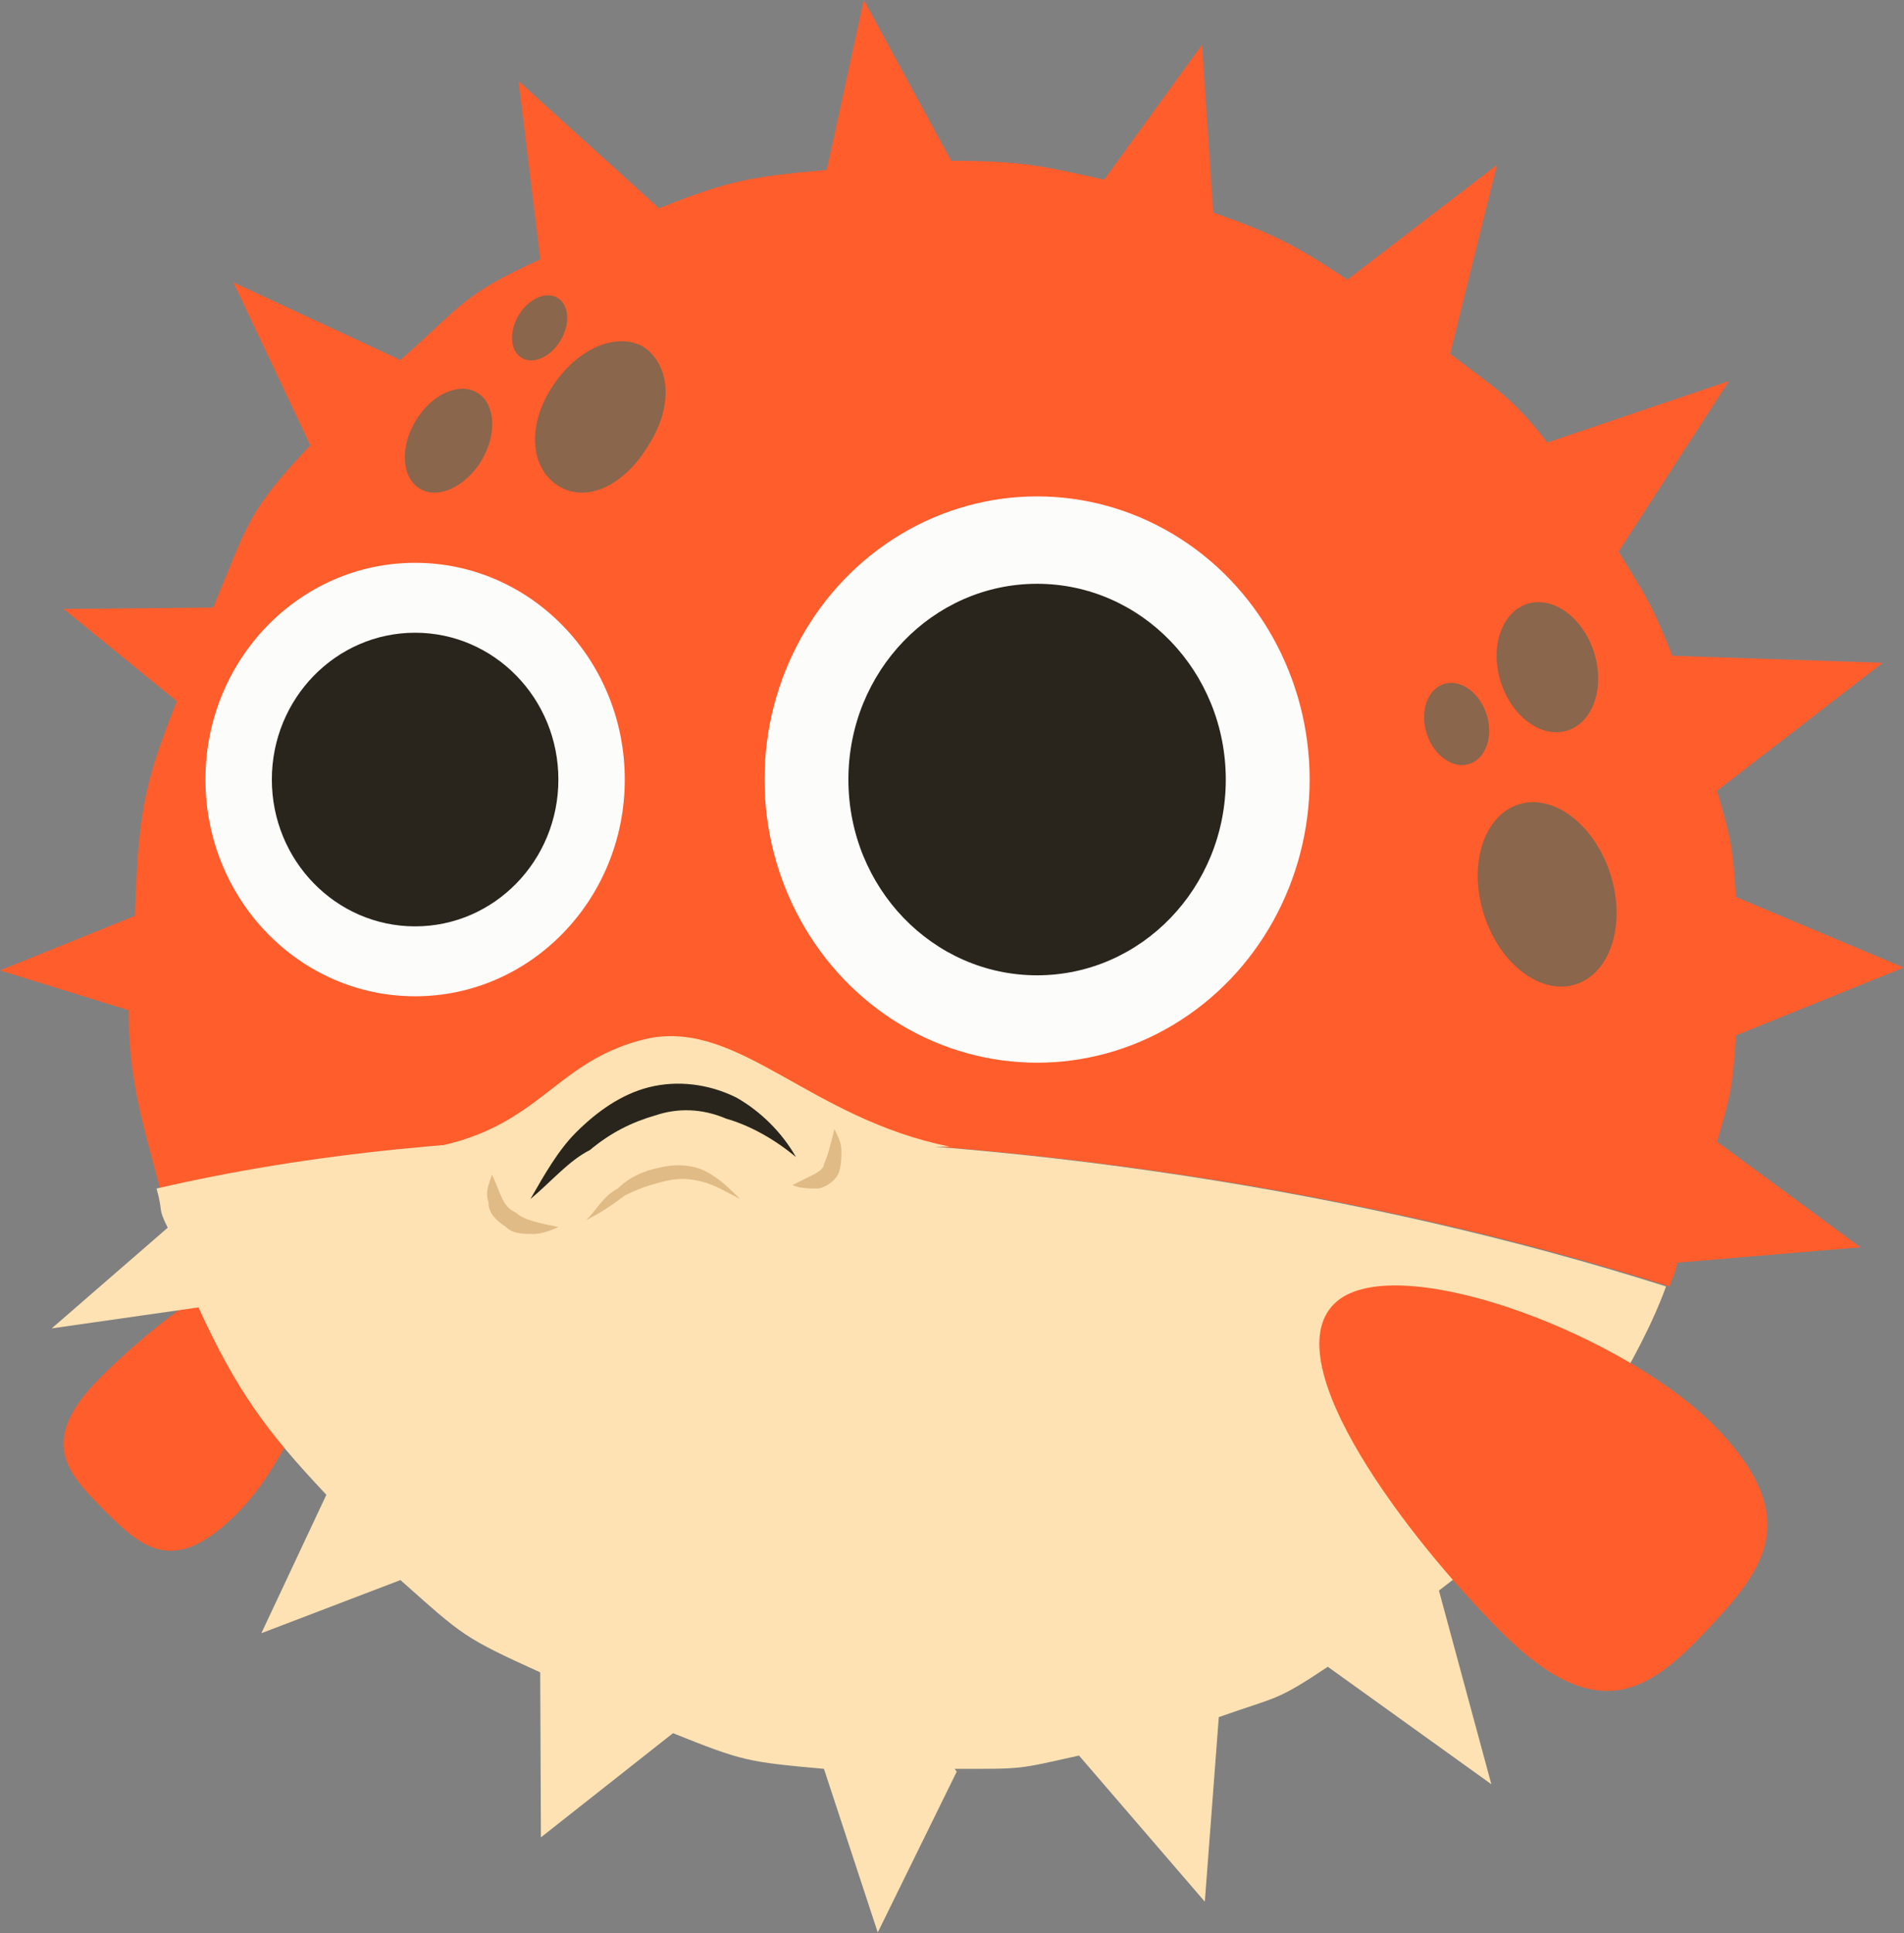 <?xml version="1.0" encoding="UTF-8" standalone="no"?><!DOCTYPE svg PUBLIC "-//W3C//DTD SVG 1.1//EN" "http://www.w3.org/Graphics/SVG/1.1/DTD/svg11.dtd"><svg width="100%" height="100%" viewBox="0 0 2838 2880" version="1.1" xmlns="http://www.w3.org/2000/svg" xmlns:xlink="http://www.w3.org/1999/xlink" xml:space="preserve" xmlns:serif="http://www.serif.com/" style="fill-rule:evenodd;clip-rule:evenodd;stroke-linejoin:round;stroke-miterlimit:2;"><rect x="0" y="0" width="2838" height="2880" fill="#808080" stroke="none"/><path d="M353.125,2255.21c-93.75,93.75 -140.625,52.084 -197.917,-5.208c-57.291,-57.292 -98.958,-104.167 -5.208,-197.917c93.75,-93.75 260.417,-218.75 317.708,-161.458c57.292,52.083 -20.833,270.833 -114.583,364.583" style="fill:#ff5d2c;fill-rule:nonzero;"/><path id="_2" serif:id="2" d="M2488.54,1916.67c5.208,-15.625 6.597,-14.584 11.805,-35.417l272.57,-22.917l-213.542,-157.291c20.833,-72.917 22.917,-80.209 28.125,-158.334l250,-101.041l-250,-105.209c-5.208,-78.125 -7.292,-85.416 -28.125,-158.333l246.875,-190.625l-313.542,-10.417c-31.25,-78.125 -38.541,-87.5 -80.208,-155.208l164.583,-254.167l-270.833,91.667c-52.083,-67.708 -77.083,-80.208 -144.792,-132.292l69.792,-281.25l-222.917,170.834c-78.125,-52.084 -111.458,-68.75 -200,-100l-16.666,-250l-145.834,201.041c-93.75,-20.833 -122.916,-28.125 -227.083,-28.125l-1.042,0l-130.208,-239.583l-55.208,253.125c-114.584,10.417 -145.834,15.625 -250,57.292l-209.375,-189.584l32.291,265.625c-114.583,52.084 -114.583,66.667 -208.333,150l-248.958,-115.625l114.583,242.709c-93.75,98.958 -92.708,116.666 -144.792,241.666l-222.916,2.084l168.75,137.5c-52.084,130.208 -57.292,173.958 -62.5,319.791l-201.042,81.25l191.667,59.375c-0,104.167 20.833,166.667 46.875,265.625c218.75,-52.083 479.166,-78.125 770.833,-78.125c505.208,0 1036.46,83.334 1479.17,223.959" style="fill:#ff5d2c;fill-rule:nonzero;"/><path id="_21" serif:id="2" d="M77.083,1979.17l218.75,-31.25c57.292,125 102.084,185.416 190.625,279.166l-96.875,206.25l207.292,-79.166c93.75,83.333 93.75,85.416 208.333,137.5l1.042,245.833l196.875,-155.208c104.167,41.666 110.417,42.708 225,53.125l80.208,243.75l117.709,-239.584l-3.125,-4.166c104.166,-0 91.666,1.041 185.416,-19.792l187.5,217.708l20.834,-275c88.541,-31.25 84.375,-22.916 162.5,-75l243.75,175l-78.125,-288.541c67.708,-52.084 68.75,-52.084 126.041,-119.792l277.084,91.667l-147.917,-258.334c31.25,-52.083 62.5,-109.375 83.333,-166.666c-442.708,-140.625 -973.958,-223.959 -1479.17,-223.959c-291.667,0 -546.875,26.042 -770.834,78.125c10.417,36.459 1.042,27.084 16.667,58.334l-172.917,150" style="fill:#ffe2b3;fill-rule:nonzero;"/><ellipse cx="618.75" cy="1161.46" rx="312.5" ry="322.917" style="fill:#fcfcfa;"/><ellipse cx="618.75" cy="1161.46" rx="213.542" ry="218.75" style="fill:#29251c;"/><ellipse cx="1545.83" cy="1161.46" rx="406.25" ry="421.875" style="fill:#fcfcfa;"/><ellipse cx="1545.83" cy="1161.46" rx="281.25" ry="291.667" style="fill:#29251c;"/><path d="M2551.04,2119.79c140.625,140.625 78.125,218.75 -5.209,307.291c-83.333,88.542 -161.458,151.042 -307.291,5.209c-140.625,-140.625 -338.542,-401.042 -250,-489.584c83.333,-83.333 416.666,36.459 562.5,177.084" style="fill:#ff5d2c;fill-rule:nonzero;"/><path d="M535.417,1718.75c270.833,0 265.625,-135.417 432.291,-171.875c135.417,-26.042 239.584,119.792 447.917,161.458" style="fill:#ffe2b3;fill-rule:nonzero;"/><path d="M790.625,1786.46c20.833,-36.458 41.667,-72.916 67.708,-98.958c31.25,-31.25 67.709,-57.292 109.375,-67.708c41.667,-10.417 88.542,-5.209 130.209,15.625c36.458,20.833 67.708,52.083 88.541,88.541c-31.25,-26.041 -67.708,-46.875 -104.166,-57.291c-36.459,-15.625 -72.917,-15.625 -104.167,-5.209c-36.458,10.417 -67.708,26.042 -98.958,52.084c-31.25,15.625 -57.292,46.875 -88.542,72.916" style="fill:#29251c;fill-rule:nonzero;"/><g><path d="M832.292,1828.12c-10.417,5.208 -26.042,10.417 -36.459,10.417c-15.625,-0 -31.25,-0 -41.666,-10.417c-15.625,-10.417 -26.042,-20.833 -26.042,-36.458c-5.208,-15.625 0,-26.042 5.208,-41.667c5.209,10.417 10.417,26.042 15.625,36.458c5.209,10.417 10.417,15.625 20.834,20.834c10.416,10.416 36.458,15.625 62.5,20.833" style="fill:#e0bb86;fill-rule:nonzero;"/><path d="M1243.75,1682.29c5.208,10.416 10.417,20.833 10.417,31.25c-0,10.416 -0,26.041 -5.209,36.458c-5.208,10.417 -20.833,20.833 -31.25,20.833c-10.416,0 -26.041,0 -36.458,-5.208l31.25,-15.625c10.417,-5.208 15.625,-10.417 15.625,-15.625c5.208,-10.417 10.417,-31.25 15.625,-52.083" style="fill:#e0bb86;fill-rule:nonzero;"/><path d="M873.958,1817.71c15.625,-15.625 26.042,-36.458 46.875,-46.875c15.625,-15.625 36.459,-26.041 62.5,-31.25c20.834,-5.208 46.875,-5.208 67.709,5.209c20.833,10.416 36.458,26.041 52.083,41.666c-20.833,-10.416 -36.458,-20.833 -57.292,-26.041c-20.833,-5.209 -36.458,-5.209 -57.291,-0c-20.834,5.208 -36.459,10.416 -57.292,20.833c-20.833,15.625 -36.458,26.042 -57.292,36.458" style="fill:#e0bb86;fill-rule:nonzero;"/></g><g><path d="M2263.56,1198.55c52.058,-16.521 113.383,30.126 136.86,104.103c23.477,73.978 0.273,147.45 -51.785,163.971c-52.058,16.521 -113.383,-30.126 -136.86,-104.103c-23.477,-73.978 -0.273,-147.45 51.785,-163.971Z" style="fill:#89664c;"/><path d="M2276.54,899.739c38.361,-12.168 82.911,20.221 99.423,72.281c16.513,52.061 -1.225,104.206 -39.585,116.373c-38.361,12.167 -82.911,-20.221 -99.423,-72.282c-16.513,-52.06 1.225,-104.205 39.585,-116.372Z" style="fill:#89664c;"/><path d="M2152.28,1019.08c24.661,-7.818 53.147,12.529 63.572,45.411c10.425,32.882 -1.133,65.925 -25.794,73.744c-24.662,7.819 -53.147,-12.529 -63.572,-45.411c-10.425,-32.881 1.133,-65.925 25.794,-73.744Z" style="fill:#89664c;"/><path d="M619.353,627.239c23.571,-39.493 64.751,-58.401 91.903,-42.196c27.152,16.205 30.06,61.426 6.489,100.919c-23.571,39.494 -64.752,58.402 -91.904,42.196c-27.152,-16.205 -30.059,-61.425 -6.488,-100.919Z" style="fill:#89664c;"/><path d="M832.292,723.958c-41.667,-26.041 -46.875,-88.541 -10.417,-145.833c36.458,-57.292 93.75,-83.333 135.417,-62.5c41.666,26.042 46.875,88.542 10.416,145.833c-36.458,62.5 -93.75,88.542 -135.416,62.5" style="fill:#89664c;fill-rule:nonzero;"/><path d="M772.978,469.824c14.735,-24.682 40.725,-36.346 58.002,-26.032c17.277,10.315 19.341,38.727 4.606,63.409c-14.735,24.682 -40.724,36.346 -58.002,26.032c-17.277,-10.315 -19.341,-38.727 -4.606,-63.409Z" style="fill:#89664c;"/></g></svg>